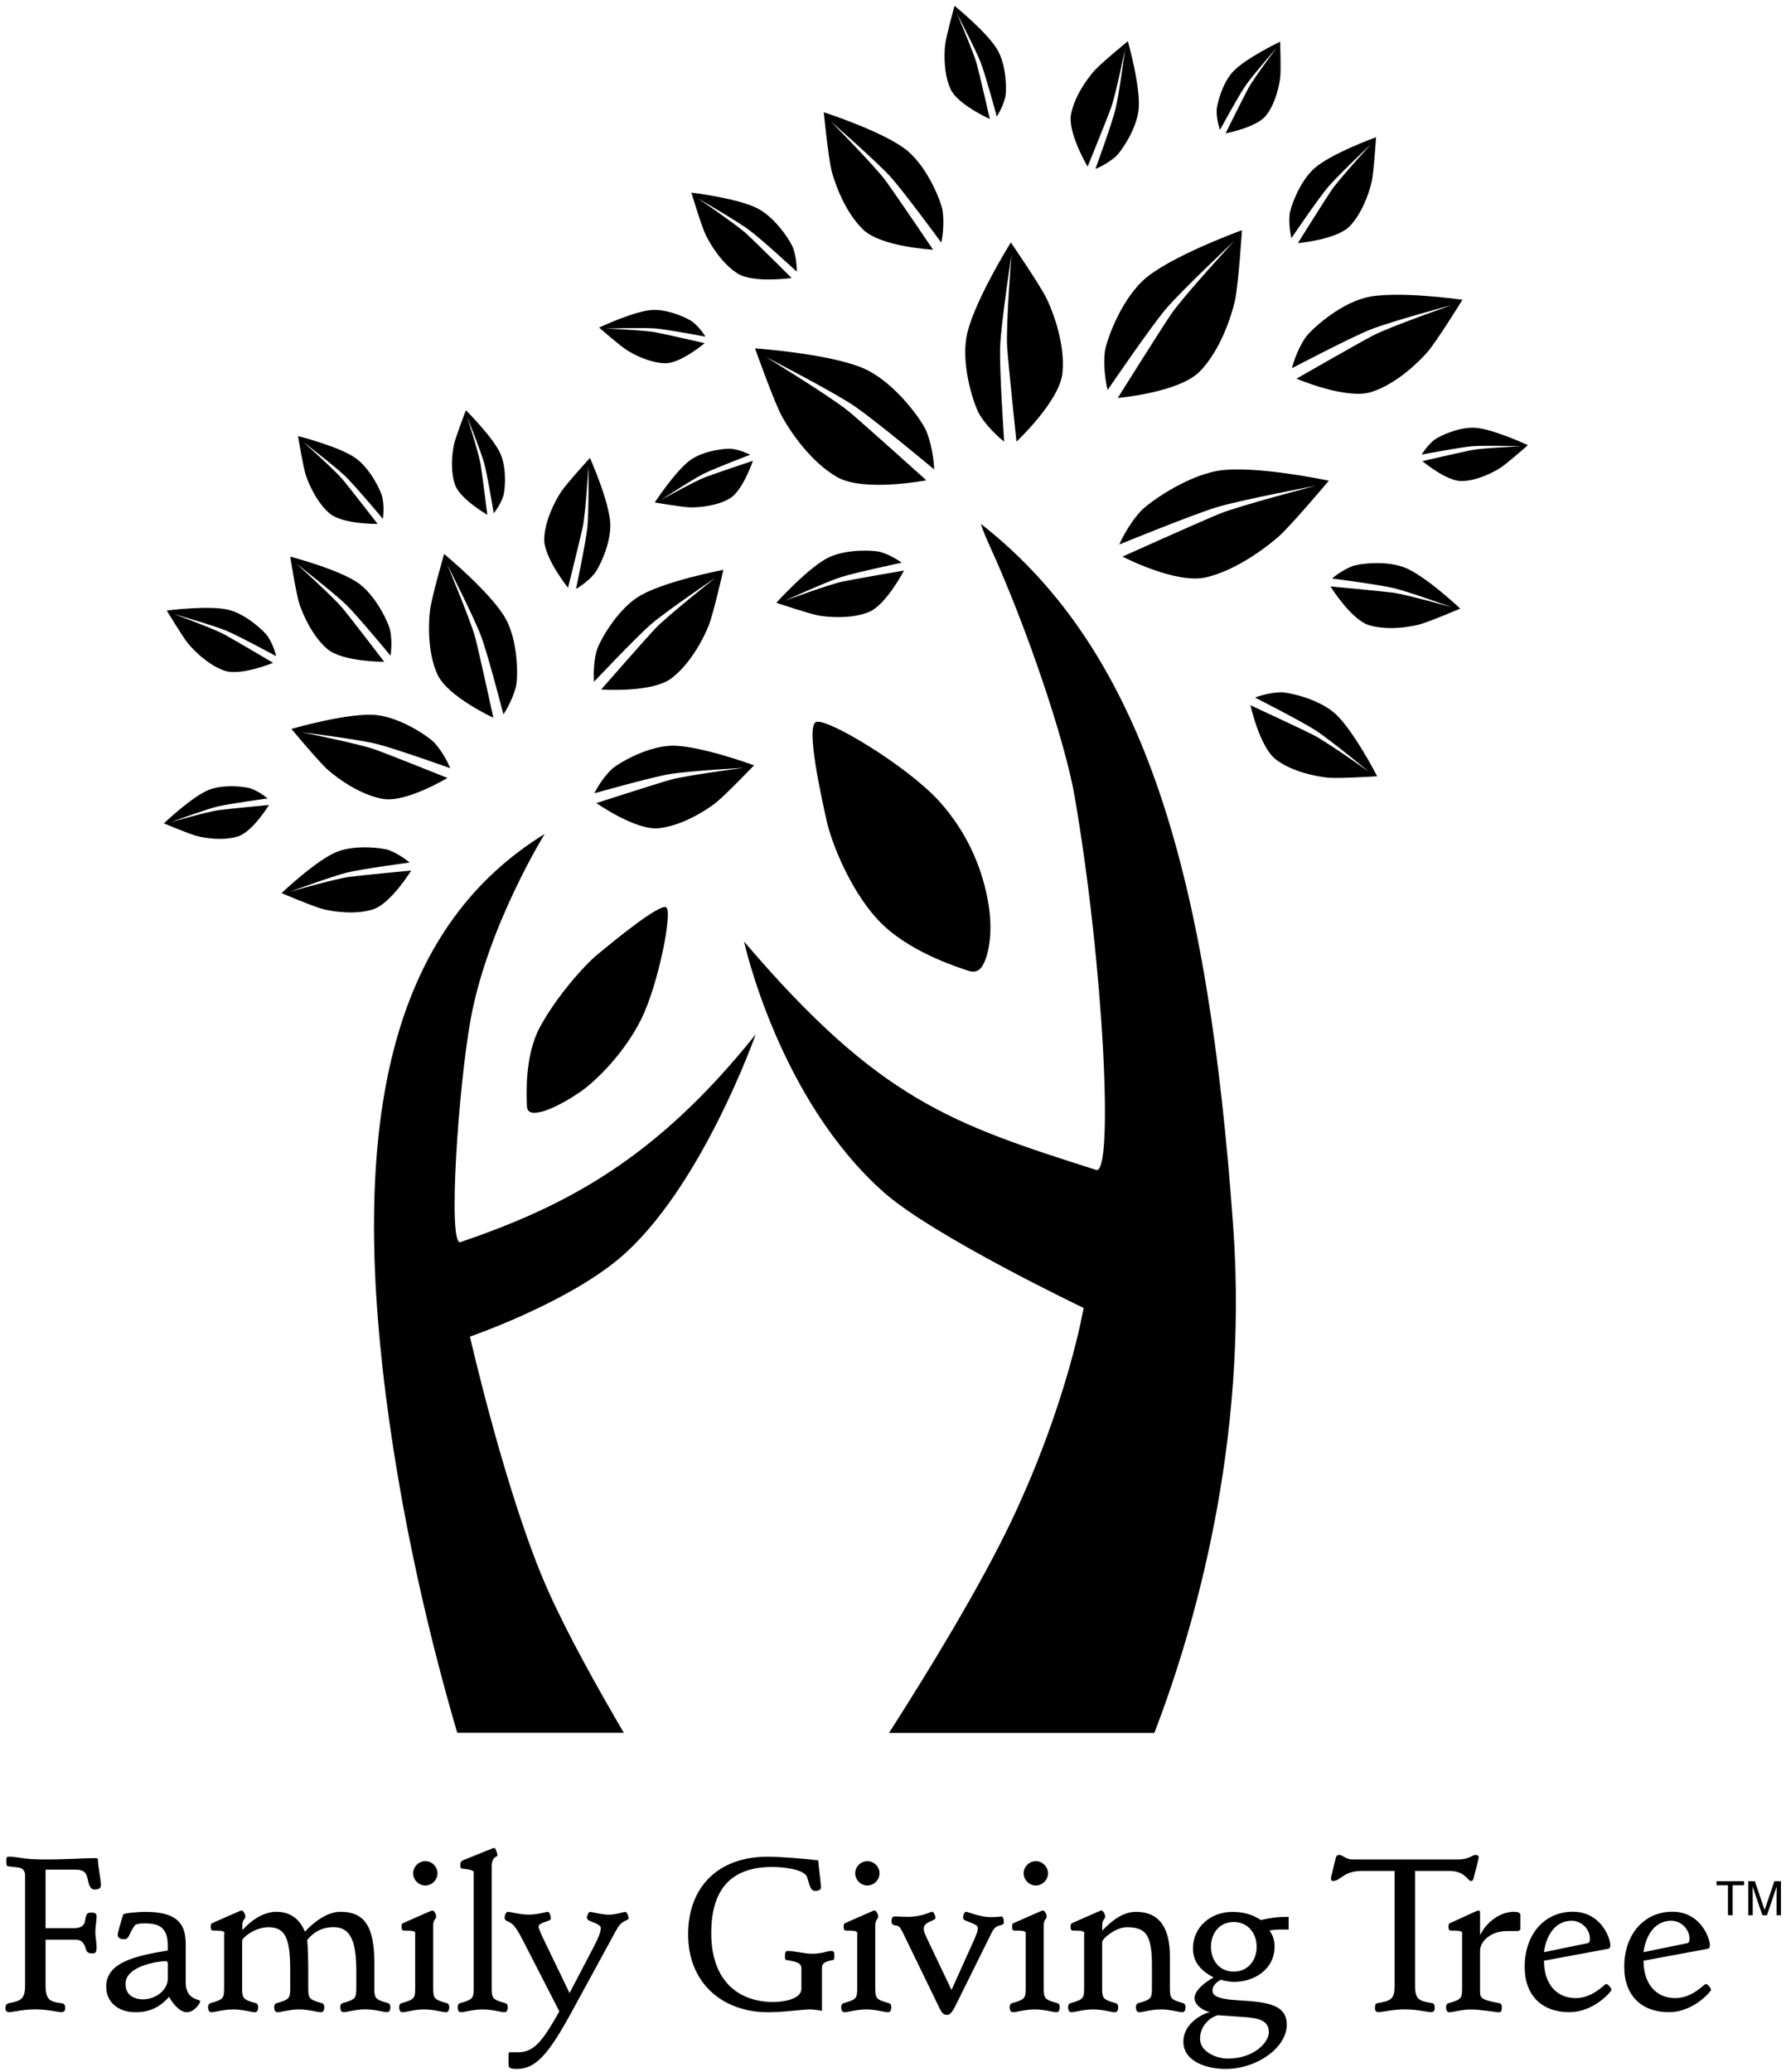 <svg width="301" height="349" viewBox="0 0 301 349" fill="none" xmlns="http://www.w3.org/2000/svg">
<path d="M149.84 291.9C156.51 281.48 165.25 267.19 170.54 256.03C179.99 236.08 182.62 220.33 182.62 220.33C182.62 220.33 157.37 208.27 149.02 200.91C131.17 185.16 125.4 158.61 125.4 158.61C148.29 185.47 160.58 189.36 184.73 197.08C187.73 198.04 186.04 162.76 181.12 134.2C179.52 124.89 173.02 105.5 166.69 91.73C165.71 89.6 165.31 88.25 165.31 88.25C193.14 110 203.64 147.89 207.84 206.69C210.45 243.18 201.17 274.68 194.55 291.92H149.84V291.9Z" fill="black"/>
<path d="M104.36 212C95.27 219.64 79.2 225.16 79.2 225.16C79.2 225.16 85.33 252.07 92.26 267.7C95.55 275.12 100.67 284.3 105.14 291.9H77.06C72.96 277.94 67.29 255.53 64.5 230.67C59.34 184.79 67.65 155.37 91.8 140.48C91.8 140.48 82.26 155.88 79.36 171.49C77.25 182.91 75.41 209.99 77.61 209.24C95.33 203.19 110.56 195.28 127.36 174.24C127.36 174.25 118.13 200.41 104.36 212Z" fill="black"/>
<path d="M137.52 121.63C139.29 120.84 152.93 129.04 158.31 135C163.3 140.52 165.74 146.88 166.62 152.49C167.32 156.96 166.62 160.08 166.21 161.27C165.79 162.45 165.16 164.19 163.22 163.54C161.28 162.89 152.86 160.25 147.93 154.92C143.22 149.82 140.13 141.92 139.33 138.32C138.53 134.72 135.75 122.42 137.52 121.63Z" fill="black"/>
<path d="M112.31 152.87C113.34 153.7 110.97 165.8 108.08 171.66C105.4 177.1 100.66 182 97.64 184.04C94.52 186.15 92.17 187.09 91.21 187.29C90.25 187.49 88.83 187.78 88.8 186.27C88.77 184.76 88.32 177.93 91.04 172.94C93.76 167.94 98.38 162.69 100.76 160.73C103.15 158.76 111.28 152.04 112.31 152.87Z" fill="black"/>
<path d="M170.36 40.84C170.36 40.84 163.69 51.51 162.84 57.02C162.05 62.13 164.27 68.55 165.14 69.93C166.78 72.53 169.24 74.4 169.24 74.4C169.24 74.4 168.41 62.32 168.56 58.38C168.71 54.44 170.45 42.96 170.45 42.96C170.45 42.96 169.51 55.06 169.74 58.47C169.98 61.88 171.31 74.4 171.31 74.4C171.31 74.4 178.57 67.6 179.06 62.83C179.54 58.06 177.54 52.73 176.48 50.48C175.43 48.22 170.36 40.84 170.36 40.84Z" fill="black"/>
<path d="M223.95 80.98C223.95 80.98 211.06 78.23 205.09 79.34C199.55 80.37 193.43 84.81 192.22 86.14C189.93 88.66 188.63 91.73 188.63 91.73C188.63 91.73 201.03 86.65 205.18 85.41C209.33 84.17 221.77 81.82 221.77 81.82C221.77 81.82 208.89 85.17 205.4 86.6C201.9 88.04 189.18 93.76 189.18 93.76C189.18 93.76 198.18 98.46 203.29 97.25C208.4 96.04 213.43 92.2 215.51 90.37C217.58 88.54 223.95 80.98 223.95 80.98Z" fill="black"/>
<path d="M209.31 38.78C209.31 38.78 196.92 43.26 192.65 47.24C188.69 50.94 186.37 57.66 186.19 59.36C185.85 62.56 186.67 65.7 186.67 65.7C186.67 65.7 193.81 55.21 196.48 52.06C199.15 48.91 208.01 40.59 208.01 40.59C208.01 40.59 199.4 49.94 197.39 52.9C195.38 55.86 188.38 67.04 188.38 67.04C188.38 67.04 198.76 66.14 202.25 62.53C205.74 58.91 207.53 53.23 208.12 50.69C208.71 48.13 209.31 38.78 209.31 38.78Z" fill="black"/>
<path d="M190.08 6.94C190.08 6.94 192.35 14.94 191.88 18.59C191.45 21.98 188.85 25.65 188.05 26.36C186.53 27.71 184.62 28.45 184.62 28.45C184.62 28.45 187.37 20.93 187.99 18.4C188.62 15.87 189.62 8.26 189.62 8.26C189.62 8.26 188 16.12 187.22 18.24C186.44 20.36 183.3 28.07 183.3 28.07C183.3 28.07 179.94 22.42 180.5 19.3C181.07 16.18 183.32 13.17 184.41 11.93C185.51 10.69 190.08 6.94 190.08 6.94Z" fill="black"/>
<path d="M116.52 32.45C116.52 32.45 124.78 33.43 127.97 35.27C130.93 36.97 133.32 40.78 133.67 41.8C134.34 43.72 134.28 45.76 134.28 45.76C134.28 45.76 128.39 40.33 126.3 38.78C124.21 37.23 117.57 33.38 117.57 33.38C117.57 33.38 124.2 37.9 125.86 39.43C127.52 40.96 133.42 46.83 133.42 46.83C133.42 46.83 126.91 47.76 124.25 46.04C121.59 44.32 119.67 41.08 118.95 39.6C118.22 38.11 116.52 32.45 116.52 32.45Z" fill="black"/>
<path d="M246.1 102.52C246.1 102.52 240.05 96.82 236.59 95.55C233.38 94.37 228.93 94.98 227.93 95.37C226.03 96.09 224.5 97.45 224.5 97.45C224.5 97.45 232.44 98.48 234.97 99.09C237.5 99.7 244.72 102.31 244.72 102.31C244.72 102.31 237 100.13 234.76 99.84C232.52 99.55 224.23 98.79 224.23 98.79C224.23 98.79 227.69 104.38 230.72 105.31C231.83 105.65 233.03 105.79 234.18 105.8C236.18 105.83 238.05 105.49 239.06 105.24C240.67 104.84 246.1 102.52 246.1 102.52Z" fill="black"/>
<path d="M130.84 101.54C130.84 101.54 136.42 95.38 139.77 93.85C142.88 92.43 147.36 92.69 148.39 92.99C150.34 93.56 151.97 94.79 151.97 94.79C151.97 94.79 144.13 96.44 141.66 97.24C139.18 98.04 132.2 101.22 132.2 101.22C132.2 101.22 139.73 98.44 141.94 97.98C144.15 97.52 152.35 96.11 152.35 96.11C152.35 96.11 149.33 101.95 146.39 103.12C143.44 104.29 139.7 103.97 138.07 103.71C136.45 103.43 130.84 101.54 130.84 101.54Z" fill="black"/>
<path d="M99.43 77.14C99.43 77.14 102.81 84.74 102.86 88.42C102.91 91.84 100.86 95.83 100.17 96.66C98.86 98.21 97.08 99.21 97.08 99.21C97.08 99.21 98.73 91.38 99 88.78C99.26 86.19 99.18 78.52 99.18 78.52C99.18 78.52 98.69 86.53 98.22 88.73C97.75 90.94 95.73 99.01 95.73 99.01C95.73 99.01 91.6 93.89 91.72 90.73C91.84 87.56 93.64 84.26 94.54 82.88C95.44 81.5 99.43 77.14 99.43 77.14Z" fill="black"/>
<path d="M50.23 73.46C50.23 73.46 57.49 75.29 60.12 77.31C62.57 79.18 64.25 82.85 64.45 83.8C64.82 85.59 64.53 87.41 64.53 87.41C64.53 87.41 59.91 81.88 58.22 80.25C56.54 78.62 51.06 74.41 51.06 74.41C51.06 74.41 56.45 79.21 57.75 80.77C59.05 82.33 63.64 88.26 63.64 88.26C63.64 88.26 57.72 88.33 55.55 86.49C53.38 84.64 52.04 81.53 51.57 80.13C51.09 78.72 50.23 73.46 50.23 73.46Z" fill="black"/>
<path d="M28.11 102.85C28.11 102.85 35.53 101.88 38.72 102.78C41.68 103.61 44.6 106.41 45.14 107.22C46.15 108.75 46.55 110.54 46.55 110.54C46.55 110.54 40.22 107.1 38.05 106.21C35.88 105.32 29.24 103.42 29.24 103.42C29.24 103.42 36.02 105.9 37.8 106.87C39.59 107.84 46.03 111.66 46.03 111.66C46.03 111.66 40.56 113.91 37.86 112.99C35.16 112.07 32.77 109.67 31.81 108.54C30.85 107.42 28.11 102.85 28.11 102.85Z" fill="black"/>
<path d="M27.62 138.7C27.62 138.7 32.5 134.06 35.3 133.02C37.9 132.05 41.5 132.54 42.32 132.84C43.86 133.42 45.11 134.51 45.11 134.51C45.11 134.51 38.68 135.37 36.63 135.87C34.58 136.37 28.75 138.51 28.75 138.51C28.75 138.51 35 136.72 36.81 136.48C38.62 136.24 45.34 135.6 45.34 135.6C45.34 135.6 42.55 140.14 40.1 140.9C37.65 141.67 34.64 141.19 33.34 140.87C32.03 140.57 27.62 138.7 27.62 138.7Z" fill="black"/>
<path d="M257.5 74.99C257.5 74.99 251.4 72.14 248.42 72.05C245.65 71.96 242.39 73.56 241.71 74.11C240.43 75.15 239.6 76.58 239.6 76.58C239.6 76.58 245.97 75.35 248.07 75.18C250.17 75 256.38 75.18 256.38 75.18C256.38 75.18 249.89 75.46 248.09 75.81C246.29 76.16 239.72 77.68 239.72 77.68C239.72 77.68 243.8 81.1 246.37 81.04C248.94 80.99 251.64 79.58 252.77 78.87C253.91 78.16 257.5 74.99 257.5 74.99Z" fill="black"/>
<path d="M215.74 7.02C215.74 7.02 209.67 9.93 207.7 12.18C205.87 14.26 205.04 17.8 205.04 18.68C205.03 20.33 205.61 21.88 205.61 21.88C205.61 21.88 208.7 16.18 209.9 14.44C211.1 12.7 215.18 8.01 215.18 8.01C215.18 8.01 211.28 13.21 210.41 14.82C209.54 16.43 206.55 22.47 206.55 22.47C206.55 22.47 211.78 21.48 213.37 19.46C214.96 17.44 215.58 14.46 215.75 13.14C215.92 11.81 215.74 7.02 215.74 7.02Z" fill="black"/>
<path d="M78.52 69.11C78.52 69.11 83.3 73.86 84.42 76.62C85.46 79.19 85.09 82.8 84.8 83.63C84.27 85.19 83.21 86.46 83.21 86.46C83.21 86.46 82.16 80.06 81.6 78.03C81.04 76 78.73 70.23 78.73 70.23C78.73 70.23 80.71 76.42 81 78.22C81.29 80.03 82.13 86.72 82.13 86.72C82.13 86.72 77.51 84.07 76.68 81.64C75.84 79.21 76.23 76.19 76.51 74.89C76.79 73.58 78.52 69.11 78.52 69.11Z" fill="black"/>
<path d="M110.35 84.64C110.35 84.64 114.05 79.01 116.54 77.37C118.85 75.84 122.47 75.49 123.34 75.61C124.97 75.82 126.43 76.61 126.43 76.61C126.43 76.61 120.36 78.91 118.48 79.86C116.6 80.81 111.4 84.22 111.4 84.22C111.4 84.22 117.08 81.06 118.79 80.41C120.5 79.76 126.89 77.62 126.89 77.62C126.89 77.62 125.2 82.67 122.99 83.97C120.78 85.27 117.74 85.49 116.4 85.47C115.07 85.46 110.35 84.64 110.35 84.64Z" fill="black"/>
<path d="M100.97 55.18C100.97 55.18 107.07 52.31 110.05 52.21C112.82 52.11 116.09 53.71 116.77 54.25C118.05 55.28 118.89 56.71 118.89 56.71C118.89 56.71 112.52 55.5 110.42 55.33C108.32 55.16 102.1 55.35 102.1 55.35C102.1 55.35 108.59 55.62 110.39 55.96C112.19 56.3 118.76 57.81 118.76 57.81C118.76 57.81 114.69 61.24 112.12 61.19C109.55 61.15 106.85 59.74 105.72 59.03C104.57 58.34 100.97 55.18 100.97 55.18Z" fill="black"/>
<path d="M160.87 0.98C160.87 0.98 166.68 5.69 168.23 8.62C169.67 11.34 169.65 15.38 169.43 16.33C169.01 18.11 167.99 19.64 167.99 19.64C167.99 19.64 166.12 12.68 165.27 10.5C164.42 8.31 161.22 2.19 161.22 2.19C161.22 2.19 164.09 8.81 164.62 10.78C165.15 12.74 166.82 20.05 166.82 20.05C166.82 20.05 161.42 17.63 160.22 15.04C159.02 12.45 159.12 9.07 159.28 7.59C159.45 6.11 160.87 0.98 160.87 0.98Z" fill="black"/>
<path d="M231.91 23.11C231.91 23.11 224.09 25.95 221.4 28.46C218.9 30.8 217.45 35.04 217.34 36.11C217.13 38.13 217.65 40.11 217.65 40.11C217.65 40.11 222.14 33.48 223.83 31.5C225.51 29.51 231.1 24.25 231.1 24.25C231.1 24.25 225.68 30.16 224.41 32.03C223.14 33.9 218.73 40.96 218.73 40.96C218.73 40.96 225.28 40.38 227.48 38.1C229.68 35.81 230.8 32.23 231.17 30.62C231.54 29.01 231.91 23.11 231.91 23.11Z" fill="black"/>
<path d="M47.45 150.45C47.45 150.45 53.48 144.72 56.93 143.44C60.13 142.25 64.59 142.85 65.59 143.23C67.49 143.95 69.03 145.3 69.03 145.3C69.03 145.3 61.09 146.36 58.56 146.97C56.03 147.59 48.82 150.23 48.82 150.23C48.82 150.23 56.53 148.02 58.77 147.73C61.01 147.43 69.3 146.65 69.3 146.65C69.3 146.65 65.86 152.25 62.83 153.2C59.8 154.14 56.09 153.55 54.49 153.16C52.89 152.76 47.45 150.45 47.45 150.45Z" fill="black"/>
<path d="M138.83 18.91C138.83 18.91 149.38 22.31 153.08 25.53C156.52 28.52 158.66 34.11 158.86 35.53C159.24 38.21 158.64 40.87 158.64 40.87C158.64 40.87 152.33 32.26 150 29.7C147.66 27.14 139.97 20.4 139.97 20.4C139.97 20.4 147.48 28.01 149.26 30.44C151.04 32.87 157.25 42.06 157.25 42.06C157.25 42.06 148.5 41.61 145.46 38.67C142.42 35.73 140.75 31.01 140.18 28.89C139.61 26.75 138.83 18.91 138.83 18.91Z" fill="black"/>
<path d="M49.12 122.79C49.12 122.79 59.04 119.91 63.58 120.47C67.79 120.99 72.36 124.18 73.26 125.17C74.95 127.04 75.88 129.41 75.88 129.41C75.88 129.41 66.52 126.06 63.38 125.29C60.24 124.53 50.78 123.34 50.78 123.34C50.78 123.34 60.55 125.3 63.18 126.25C65.82 127.2 75.41 131.05 75.41 131.05C75.41 131.05 68.42 135.26 64.54 134.58C60.66 133.9 56.91 131.12 55.36 129.78C53.81 128.44 49.12 122.79 49.12 122.79Z" fill="black"/>
<path d="M127.25 58.69C127.25 58.69 140.87 59.63 146.25 62.39C151.24 64.95 155.46 70.99 156.12 72.63C157.37 75.73 157.44 79.08 157.44 79.08C157.44 79.08 147.36 70.65 143.8 68.28C140.25 65.9 129.06 60.12 129.06 60.12C129.06 60.12 140.29 67 143.13 69.38C145.97 71.76 156.12 80.91 156.12 80.91C156.12 80.91 145.53 82.96 141.03 80.34C136.53 77.73 133.13 72.58 131.82 70.21C130.5 67.84 127.25 58.69 127.25 58.69Z" fill="black"/>
<path d="M246.47 50.5C246.47 50.5 234.99 48.84 230.02 50.17C225.41 51.4 220.82 55.66 219.98 56.91C218.39 59.26 217.73 62.03 217.73 62.03C217.73 62.03 227.62 56.84 231 55.5C234.38 54.16 244.71 51.37 244.71 51.37C244.71 51.37 234.15 55.07 231.36 56.54C228.57 58.01 218.5 63.79 218.5 63.79C218.5 63.79 226.94 67.39 231.14 66.03C235.35 64.67 239.1 61 240.61 59.26C242.13 57.51 246.47 50.5 246.47 50.5Z" fill="black"/>
<path d="M127.08 128.92C127.08 128.92 117.47 125.39 112.94 125.63C108.74 125.85 104 128.7 103.05 129.62C101.25 131.36 100.17 133.63 100.17 133.63C100.17 133.63 109.65 130.95 112.81 130.41C115.97 129.87 125.4 129.34 125.4 129.34C125.4 129.34 115.61 130.61 112.93 131.37C110.26 132.13 100.51 135.28 100.51 135.28C100.51 135.28 107.14 139.93 111.01 139.52C114.89 139.11 118.8 136.62 120.42 135.4C122.05 134.19 127.08 128.92 127.08 128.92Z" fill="black"/>
<path d="M48.91 93.77C48.91 93.77 57.53 96.01 60.65 98.42C63.54 100.66 65.52 105.04 65.75 106.17C66.18 108.3 65.82 110.46 65.82 110.46C65.82 110.46 60.36 103.85 58.37 101.9C56.38 99.95 49.89 94.9 49.89 94.9C49.89 94.9 56.27 100.66 57.8 102.53C59.34 104.4 64.75 111.48 64.75 111.48C64.75 111.48 57.71 111.52 55.14 109.31C52.57 107.09 51 103.38 50.45 101.71C49.9 100.02 48.91 93.77 48.91 93.77Z" fill="black"/>
<path d="M74.85 93.32C74.85 93.32 83.16 100.2 85.35 104.46C87.38 108.41 87.3 114.23 86.97 115.59C86.34 118.15 84.84 120.34 84.84 120.34C84.84 120.34 82.25 110.28 81.06 107.11C79.87 103.94 75.35 95.07 75.35 95.07C75.35 95.07 79.39 104.67 80.12 107.51C80.85 110.35 83.15 120.91 83.15 120.91C83.15 120.91 75.4 117.34 73.71 113.59C72.02 109.84 72.21 104.96 72.47 102.83C72.72 100.69 74.85 93.32 74.85 93.32Z" fill="black"/>
<path d="M121.91 95.99C121.91 95.99 111.31 98.01 107.34 100.68C103.66 103.16 100.91 108.3 100.55 109.65C99.86 112.2 100.12 114.84 100.12 114.84C100.12 114.84 107.25 107.28 109.81 105.08C112.38 102.88 120.62 97.29 120.62 97.29C120.62 97.29 112.45 103.75 110.44 105.88C108.43 108.01 101.32 116.15 101.32 116.15C101.32 116.15 109.83 116.76 113.12 114.29C116.41 111.82 118.6 107.45 119.4 105.47C120.22 103.48 121.91 95.99 121.91 95.99Z" fill="black"/>
<path d="M232.1 130.77C232.1 130.77 227.91 122.61 224.78 120.01C221.88 117.6 217.03 116.6 215.84 116.62C213.6 116.67 211.51 117.51 211.51 117.51C211.51 117.51 219.39 121.51 221.8 123.08C224.21 124.65 230.75 130.03 230.75 130.03C230.75 130.03 223.53 124.91 221.31 123.79C219.09 122.66 210.75 118.81 210.75 118.81C210.75 118.81 212.29 125.9 215.09 127.99C217.9 130.08 221.98 130.82 223.79 131C225.59 131.18 232.1 130.77 232.1 130.77Z" fill="black"/>
<path d="M7.68 334.43C7.68 336.88 8.4 337.2 10.31 337.45C10.85 337.52 10.99 337.7 10.99 338.31C10.99 338.63 10.85 338.96 10.34 338.96C9.8 338.96 8.04 338.49 5.95 338.49C3.86 338.49 2.1 338.96 1.56 338.96C1.06 338.96 0.91 338.64 0.91 338.31C0.91 337.95 1.02 337.55 1.49 337.45C3.43 337.05 4.23 336.87 4.23 334.43V315.9C4.23 315 3.65 314.68 3.15 314.6L1.35 314.38C1.1 314.34 1.06 314.13 1.06 313.41C1.06 312.76 1.2 312.76 1.64 312.76C2.07 312.76 2.68 312.87 3.58 312.98C4.44 313.12 5.6 313.23 7.11 313.23H8.51C9.91 313.23 11.35 313.16 12.69 313.12C14.02 313.05 15.25 313.01 16.15 313.01C16.37 313.01 16.51 313.08 16.51 313.26C16.51 314.41 17.01 316.75 17.01 317.51C17.01 318.05 16.72 318.3 15.93 318.3C15.35 318.3 15.03 317.76 14.85 316.86C14.6 315.56 14.31 314.95 12.65 314.95H7.68V324.81H12.5C13.72 324.81 14.23 324.31 14.34 323.55C14.52 322.43 14.63 322.18 15.42 322.18C15.89 322.18 16.28 322.29 16.28 322.79C16.28 323.65 16.06 324.52 16.06 325.6C16.06 326.25 16.28 327.15 16.28 328.05C16.28 328.95 16.03 329.06 15.56 329.06C15.02 329.06 14.66 328.92 14.52 328.48C14.16 327.18 13.76 326.75 12.58 326.75H7.68V334.43Z" fill="black"/>
<path d="M31.3 333.96C31.3 336.98 33.75 336.73 33.75 337.13C33.75 337.42 32.78 338.97 31.48 338.97C30.22 338.97 29.03 337.35 28.49 336.38C26.98 338.11 25.21 338.97 22.87 338.97C19.95 338.97 17.9 337.31 17.9 334.65C17.9 330.51 22.94 329.47 28.27 328.57V327.67C28.27 324.47 26.51 324 24.35 324C23.52 324 22.87 324.14 22.77 324.29C21.69 325.69 21.83 326.67 20.93 326.67C20.17 326.67 19.85 326.42 19.85 325.91C19.85 325.4 20.46 323.57 20.75 322.53C20.82 322.24 23.63 322.06 24.42 322.06C29.39 322.06 31.3 323.68 31.3 327.42V333.96ZM28.28 330.83C28.28 330.47 28.17 330.36 27.81 330.36C27.34 330.36 21.15 330.94 21.15 334.21C21.15 336.01 22.48 336.8 24.14 336.8C26.12 336.8 28.28 335.32 28.28 333.31V330.83Z" fill="black"/>
<path d="M37.83 325.76C37.83 325.33 37.69 325.22 35.92 325.22C35.63 325.22 35.52 325 35.52 324.61C35.52 324.07 35.63 324.03 35.84 323.93L40.09 322.06C40.41 321.92 40.59 321.84 40.74 321.84C40.99 321.84 41.35 322.42 41.35 322.92C41.35 323.21 40.85 323.39 40.85 324.29V325.15C42.36 323.42 44.49 322.05 46.57 322.05C48.19 322.05 50.24 322.63 51.39 325.4C52.65 324.03 54.99 322.05 57.37 322.05C61.37 322.05 63.09 324.43 63.09 330.65V334.79C63.09 336.66 63.2 336.81 65.43 337.45C65.68 337.52 65.79 337.81 65.79 338.1C65.79 338.6 65.65 338.96 65.21 338.96C64.67 338.96 63.23 338.49 61.57 338.49C59.91 338.49 58.47 338.96 57.93 338.96C57.5 338.96 57.35 338.6 57.35 338.1C57.35 337.81 57.46 337.52 57.71 337.45C59.94 336.8 60.05 336.66 60.05 334.79V331.91C60.05 326.76 58.93 324.64 56.23 324.64C54.07 324.64 52.7 325.65 51.77 326.8C51.88 327.7 51.95 329.86 51.95 332.24V334.8C51.95 336.67 52.06 336.82 54.29 337.46C54.54 337.53 54.65 337.82 54.65 338.11C54.65 338.61 54.51 338.97 54.07 338.97C53.53 338.97 52.09 338.5 50.43 338.5C48.77 338.5 47.33 338.97 46.79 338.97C46.36 338.97 46.21 338.61 46.21 338.11C46.21 337.82 46.32 337.53 46.57 337.46C48.8 336.81 48.91 336.67 48.91 334.8V331.92C48.91 326.48 48.08 324.65 45.24 324.65C42.86 324.65 40.81 326.49 40.81 326.88V334.8C40.81 336.67 40.92 336.82 43.15 337.46C43.4 337.53 43.51 337.82 43.51 338.11C43.51 338.61 43.37 338.97 42.93 338.97C42.39 338.97 40.95 338.5 39.29 338.5C37.63 338.5 36.19 338.97 35.65 338.97C35.22 338.97 35.07 338.61 35.07 338.11C35.07 337.82 35.18 337.53 35.43 337.46C37.66 336.81 37.77 336.67 37.77 334.8V325.76H37.83Z" fill="black"/>
<path d="M69.99 325.76C69.99 325.33 69.85 325.22 68.08 325.22C67.79 325.22 67.68 325 67.68 324.61C67.68 324.07 67.79 324.03 68 323.93L72.25 322.06C72.57 321.92 72.75 321.84 72.9 321.84C73.15 321.84 73.51 322.42 73.51 322.92C73.51 323.21 73.01 323.39 73.01 324.29V334.8C73.01 336.67 73.12 336.82 75.35 337.46C75.6 337.53 75.71 337.82 75.71 338.11C75.71 338.61 75.57 338.97 75.13 338.97C74.59 338.97 73.15 338.5 71.49 338.5C69.83 338.5 68.39 338.97 67.85 338.97C67.42 338.97 67.27 338.61 67.27 338.11C67.27 337.82 67.38 337.53 67.63 337.46C69.86 336.81 69.97 336.67 69.97 334.8V325.76H69.99ZM71.68 313.52C72.8 313.52 73.73 314.46 73.73 315.57C73.73 316.68 72.79 317.62 71.68 317.62C70.56 317.62 69.63 316.68 69.63 315.57C69.63 314.46 70.56 313.52 71.68 313.52Z" fill="black"/>
<path d="M79.85 315.39C79.85 314.99 78.63 314.85 77.87 314.78C77.58 314.74 77.58 314.46 77.58 314.1C77.58 313.81 77.65 313.52 78.12 313.34L81.86 311.83C82.47 311.58 83.16 311.29 83.3 311.29C83.55 311.29 83.84 312.33 83.84 312.55C83.84 312.8 82.87 312.73 82.87 314.39V334.8C82.87 336.67 82.98 336.82 85.21 337.46C85.46 337.53 85.57 337.82 85.57 338.11C85.57 338.61 85.43 338.97 84.99 338.97C84.45 338.97 83.01 338.5 81.35 338.5C79.69 338.5 78.25 338.97 77.71 338.97C77.28 338.97 77.13 338.61 77.13 338.11C77.13 337.82 77.24 337.53 77.49 337.46C79.72 336.81 79.83 336.67 79.83 334.8V315.39H79.85Z" fill="black"/>
<path d="M88.54 327.67C86.88 324.39 86.49 324.03 85.37 323.57C85.12 323.46 85.05 323.32 85.05 323.03C85.05 322.6 85.27 322.06 85.66 322.06C85.98 322.06 87.68 322.53 89.08 322.53C90.7 322.53 91.96 322.06 92.32 322.06C92.64 322.06 92.82 322.82 92.82 323.1C92.82 323.39 92.71 323.46 92.39 323.57C90.95 324.04 90.77 324.25 90.77 324.58C90.77 324.87 91.24 325.91 91.92 327.32L95.99 335.74L100.17 327.75C100.82 326.45 101.25 325.52 101.25 324.8C101.25 324.37 100.78 324.12 99.38 323.58C99.13 323.47 98.91 323.29 98.91 323.04C98.91 322.75 99.16 322.07 99.45 322.07C99.81 322.07 101.39 322.54 102.62 322.54C103.77 322.54 105.1 322.07 105.36 322.07C105.72 322.07 105.94 322.93 105.94 323.15C105.94 323.29 105.83 323.37 105.36 323.58C104.71 323.87 104.28 324.37 103.85 325.16L96.25 339.09C92.43 346.07 90.27 348.52 87.14 348.52C85.77 348.52 85.7 348.3 85.7 347.58V346.21C85.7 345.78 85.74 345.71 85.99 345.71H87.39C90.13 345.71 91.64 343.48 94.27 338.83L88.54 327.67Z" fill="black"/>
<path d="M138.51 338.75C138.19 338.64 137.75 338.61 137.36 338.57C136.96 338.5 136.6 338.5 136.39 338.5C135.99 338.5 134.88 338.61 133.58 338.72C132.25 338.86 130.74 338.97 129.4 338.97C121.91 338.97 115.97 334.18 115.97 325.87C115.97 317.95 120.94 312.77 129.4 312.77C131.27 312.77 135.09 313.06 137.9 313.38C137.9 313.88 138.37 317.45 138.37 317.95C138.37 318.24 138.12 318.53 137.4 318.53C136.68 318.53 136.54 317.95 136.03 316.26C135.63 314.86 131.93 314.5 130.16 314.5C123.64 314.5 119.87 317.81 119.87 325.62C119.87 334.19 124.95 337.25 130.34 337.25C131.56 337.25 135.06 336.93 135.06 335.02V331.6C135.06 330.7 134.38 330.48 132.47 330.16C132.33 330.12 132.29 329.91 132.29 329.48C132.29 328.98 132.4 328.65 132.69 328.65C134.06 328.65 135.5 329.12 136.9 329.12C138.56 329.12 139.31 328.65 140.14 328.65C140.57 328.65 140.61 328.94 140.61 329.37C140.61 329.77 140.57 330.16 140.47 330.16C138.74 330.45 138.53 330.88 138.53 331.53V338.75H138.51Z" fill="black"/>
<path d="M144.49 325.76C144.49 325.33 144.35 325.22 142.58 325.22C142.29 325.22 142.18 325 142.18 324.61C142.18 324.07 142.29 324.03 142.5 323.93L146.75 322.06C147.07 321.92 147.25 321.84 147.4 321.84C147.65 321.84 148.01 322.42 148.01 322.92C148.01 323.21 147.51 323.39 147.51 324.29V334.8C147.51 336.67 147.62 336.82 149.85 337.46C150.1 337.53 150.21 337.82 150.21 338.11C150.21 338.61 150.07 338.97 149.63 338.97C149.09 338.97 147.65 338.5 145.99 338.5C144.33 338.5 142.89 338.97 142.35 338.97C141.92 338.97 141.77 338.61 141.77 338.11C141.77 337.82 141.88 337.53 142.13 337.46C144.36 336.81 144.47 336.67 144.47 334.8V325.76H144.49ZM146.18 313.52C147.3 313.52 148.23 314.46 148.23 315.57C148.23 316.68 147.29 317.62 146.18 317.62C145.06 317.62 144.13 316.68 144.13 315.57C144.13 314.46 145.06 313.52 146.18 313.52Z" fill="black"/>
<path d="M160.36 335.22L163.82 327.55C164.65 325.71 164.79 325.35 164.79 324.78C164.79 324.42 164.61 324.24 162.81 323.56C162.38 323.42 162.31 323.2 162.31 323.02C162.31 322.48 162.6 322.05 162.81 322.05C163.17 322.05 165.04 322.95 167.02 322.95C167.99 322.95 168.57 322.84 168.78 322.84C168.92 322.84 169.18 322.98 169.18 323.92C169.18 324.14 169.04 324.21 168.28 324.42C167.85 324.53 167.49 324.85 167.13 325.57L161.05 337.84C160.4 339.14 160.01 339.42 159.61 339.42C159.03 339.42 158.75 339.13 158.31 338.23L152.37 325.99C151.87 324.95 151.61 324.48 151.22 324.41C150.43 324.3 150.25 324.12 150.25 323.69C150.25 323.22 150.32 322.83 150.86 322.83C151.44 322.83 151.98 322.9 152.98 322.9C155.43 322.9 156.83 322.04 157.08 322.04C157.37 322.04 157.66 322.72 157.66 323.05C157.66 323.23 157.52 323.37 157.08 323.55C156.04 323.98 155.68 324.27 155.68 324.99C155.68 325.31 155.79 325.67 156.98 328.12L160.36 335.22Z" fill="black"/>
<path d="M172.88 325.76C172.88 325.33 172.74 325.22 170.97 325.22C170.68 325.22 170.57 325 170.57 324.61C170.57 324.07 170.68 324.03 170.89 323.93L175.14 322.06C175.46 321.92 175.64 321.84 175.79 321.84C176.04 321.84 176.4 322.42 176.4 322.92C176.4 323.21 175.9 323.39 175.9 324.29V334.8C175.9 336.67 176.01 336.82 178.24 337.46C178.49 337.53 178.6 337.82 178.6 338.11C178.6 338.61 178.46 338.97 178.02 338.97C177.48 338.97 176.04 338.5 174.38 338.5C172.72 338.5 171.28 338.97 170.74 338.97C170.31 338.97 170.16 338.61 170.16 338.11C170.16 337.82 170.27 337.53 170.52 337.46C172.75 336.81 172.86 336.67 172.86 334.8V325.76H172.88ZM174.57 313.52C175.69 313.52 176.62 314.46 176.62 315.57C176.62 316.68 175.68 317.62 174.57 317.62C173.45 317.62 172.52 316.68 172.52 315.57C172.52 314.46 173.45 313.52 174.57 313.52Z" fill="black"/>
<path d="M182.74 325.76C182.74 325.33 182.6 325.22 180.83 325.22C180.54 325.22 180.43 325 180.43 324.61C180.43 324.07 180.54 324.03 180.75 323.93L185 322.06C185.32 321.92 185.5 321.84 185.65 321.84C185.9 321.84 186.26 322.42 186.26 322.92C186.26 323.21 185.76 323.39 185.76 324.29V325.23C187.78 323.11 189.58 322.06 191.45 322.06C195.45 322.06 197.17 324.83 197.17 329.58V334.8C197.17 336.67 197.28 336.82 199.44 337.46C199.69 337.53 199.8 337.82 199.8 338.11C199.8 338.61 199.66 338.97 199.22 338.97C198.75 338.97 197.31 338.5 195.66 338.5C194.01 338.5 192.56 338.97 192.02 338.97C191.59 338.97 191.44 338.61 191.44 338.11C191.44 337.82 191.55 337.53 191.8 337.46C194.03 336.81 194.14 336.67 194.14 334.8V331.24C194.14 325.98 193.2 324.65 189.89 324.65C188.02 324.65 185.75 326.59 185.75 327.13V334.8C185.75 336.67 185.86 336.82 188.09 337.46C188.34 337.53 188.45 337.82 188.45 338.11C188.45 338.61 188.31 338.97 187.87 338.97C187.33 338.97 185.89 338.5 184.23 338.5C182.57 338.5 181.13 338.97 180.59 338.97C180.16 338.97 180.01 338.61 180.01 338.11C180.01 337.82 180.12 337.53 180.37 337.46C182.6 336.81 182.71 336.67 182.71 334.8V325.76H182.74Z" fill="black"/>
<path d="M217.19 325.04H215.79C215.07 325.04 214.42 325.11 213.95 325.22C214.56 326.01 214.81 326.98 214.81 327.88C214.81 331.84 211.28 333.86 207.97 333.86C207.39 333.86 206.46 333.72 205.74 333.5C205.16 333.82 204.34 334.44 204.34 335.3C204.34 336.02 204.84 336.74 208.62 336.96C213.8 337.25 216.86 337.72 216.86 341.1C216.86 344.84 211.96 348.52 206.57 348.52C203.22 348.52 199.44 347.22 199.44 343.91C199.44 340.99 202.39 339.34 203.8 338.98V338.91C202.83 338.73 201.32 337.79 201.32 336.61C201.32 335.17 203.34 333.77 204.52 333.12C202.54 332.04 201.03 330.67 201.06 328.12C201.1 324.66 203.98 322.07 207.68 322.07C209.59 322.07 211.06 322.5 212.5 323.44C214.05 323.08 215.27 322.9 217.18 322.9V325.04H217.19ZM205.24 339.47C204.12 339.76 202.25 341.09 202.25 343.43C202.25 345.73 205.13 346.78 206.93 346.78C211.29 346.78 213.84 344.08 213.84 342.35C213.84 340.33 212.15 339.94 209.38 339.76L205.24 339.47ZM207.94 332.13C210.28 332.13 211.79 330.26 211.79 327.95C211.79 325.64 210.28 323.77 207.94 323.77C205.53 323.77 204.09 325.64 204.09 327.95C204.09 330.26 205.53 332.13 207.94 332.13Z" fill="black"/>
<path d="M235.02 315.17H229.51C226.34 315.17 226.02 316.86 224.62 316.86C224.44 316.86 224.3 316.72 224.3 316.5C224.3 316.32 224.34 316.14 224.52 315.46L225.1 313.05C225.21 312.62 225.35 312.47 225.75 312.47C226.22 312.47 226.87 313.23 227.91 313.23H245.76C247.67 313.23 248.06 312.47 248.71 312.47C249 312.47 249.21 312.58 249.21 312.87C249.21 313.05 248.74 314.96 248.31 316.54C248.24 316.79 248.09 316.86 247.88 316.86C247.38 316.86 246.87 315.17 244.35 315.17H238.48V334.43C238.48 336.88 239.16 337.06 241.4 337.45C241.65 337.49 241.8 337.74 241.8 338.31C241.8 338.63 241.66 338.96 241.15 338.96C240.61 338.96 238.85 338.49 236.76 338.49C234.67 338.49 232.91 338.96 232.37 338.96C231.87 338.96 231.72 338.64 231.72 338.31C231.72 337.73 231.86 337.48 232.12 337.45C234.35 337.05 235.04 336.87 235.04 334.43V315.17H235.02Z" fill="black"/>
<path d="M246.43 325.76C246.43 325.33 246.29 325.22 244.52 325.22C244.23 325.22 244.12 325 244.12 324.61C244.12 324.07 244.23 324.03 244.44 323.93L248.47 322.09C248.79 321.95 249.08 321.84 249.26 321.84C249.4 321.84 249.44 321.98 249.44 322.56V325.87H249.51C250.52 323.82 252.79 322.05 255.16 322.05C255.81 322.05 256.24 322.19 256.24 322.63V324.83C256.24 325.15 256.13 325.3 255.52 325.3H253.9C251.49 325.3 249.44 326.85 249.44 328.65V335.38C249.44 336.6 249.55 336.86 252.79 337.47C253.04 337.54 253.11 337.87 253.11 338.12C253.11 338.59 253.07 338.98 252.61 338.98C252.21 338.98 249.55 338.51 247.93 338.51C246.27 338.51 244.83 338.98 244.29 338.98C243.86 338.98 243.71 338.62 243.71 338.12C243.71 337.83 243.82 337.54 244.07 337.47C246.3 336.82 246.41 336.68 246.41 334.81V325.76H246.43Z" fill="black"/>
<path d="M260.21 330.29C260.21 333.96 262.12 336.59 265.57 336.59C268.49 336.59 270.39 334.21 270.72 334.21C270.94 334.21 271.58 334.82 271.58 335.25C271.58 335.36 268.77 338.96 264.45 338.96C260.02 338.96 256.96 336.3 256.96 331.33C256.96 325.68 260.45 322.04 265.06 322.04C269.88 322.04 271.39 326.58 271.39 327.62C271.39 328.2 271.28 328.23 270.74 328.34L260.21 330.29ZM267.59 327.34C267.91 327.27 267.95 326.91 267.95 326.55C267.95 324.97 266.51 323.56 264.89 323.56C261.94 323.56 260.53 326.3 260.21 328.85L267.59 327.34Z" fill="black"/>
<path d="M276.99 330.29C276.99 333.96 278.9 336.59 282.35 336.59C285.27 336.59 287.17 334.21 287.5 334.21C287.72 334.21 288.36 334.82 288.36 335.25C288.36 335.36 285.55 338.96 281.23 338.96C276.8 338.96 273.74 336.3 273.74 331.33C273.74 325.68 277.23 322.04 281.84 322.04C286.66 322.04 288.17 326.58 288.17 327.62C288.17 328.2 288.06 328.23 287.52 328.34L276.99 330.29ZM284.37 327.34C284.69 327.27 284.73 326.91 284.73 326.55C284.73 324.97 283.29 323.56 281.67 323.56C278.72 323.56 277.31 326.3 276.99 328.85L284.37 327.34Z" fill="black"/>
<path d="M293.94 316.9V317.58H292.01V322.63H291.22V317.58H289.29V316.9H293.94Z" fill="black"/>
<path d="M294.64 316.9H295.75L297.4 321.75L299.04 316.9H300.15V322.64H299.41V319.25C299.41 319.13 299.41 318.94 299.42 318.67C299.43 318.4 299.43 318.11 299.43 317.8L297.79 322.64H297.02L295.37 317.8V317.98C295.37 318.12 295.37 318.33 295.38 318.62C295.39 318.91 295.39 319.12 295.39 319.25V322.64H294.65V316.9H294.64Z" fill="black"/>
</svg>

